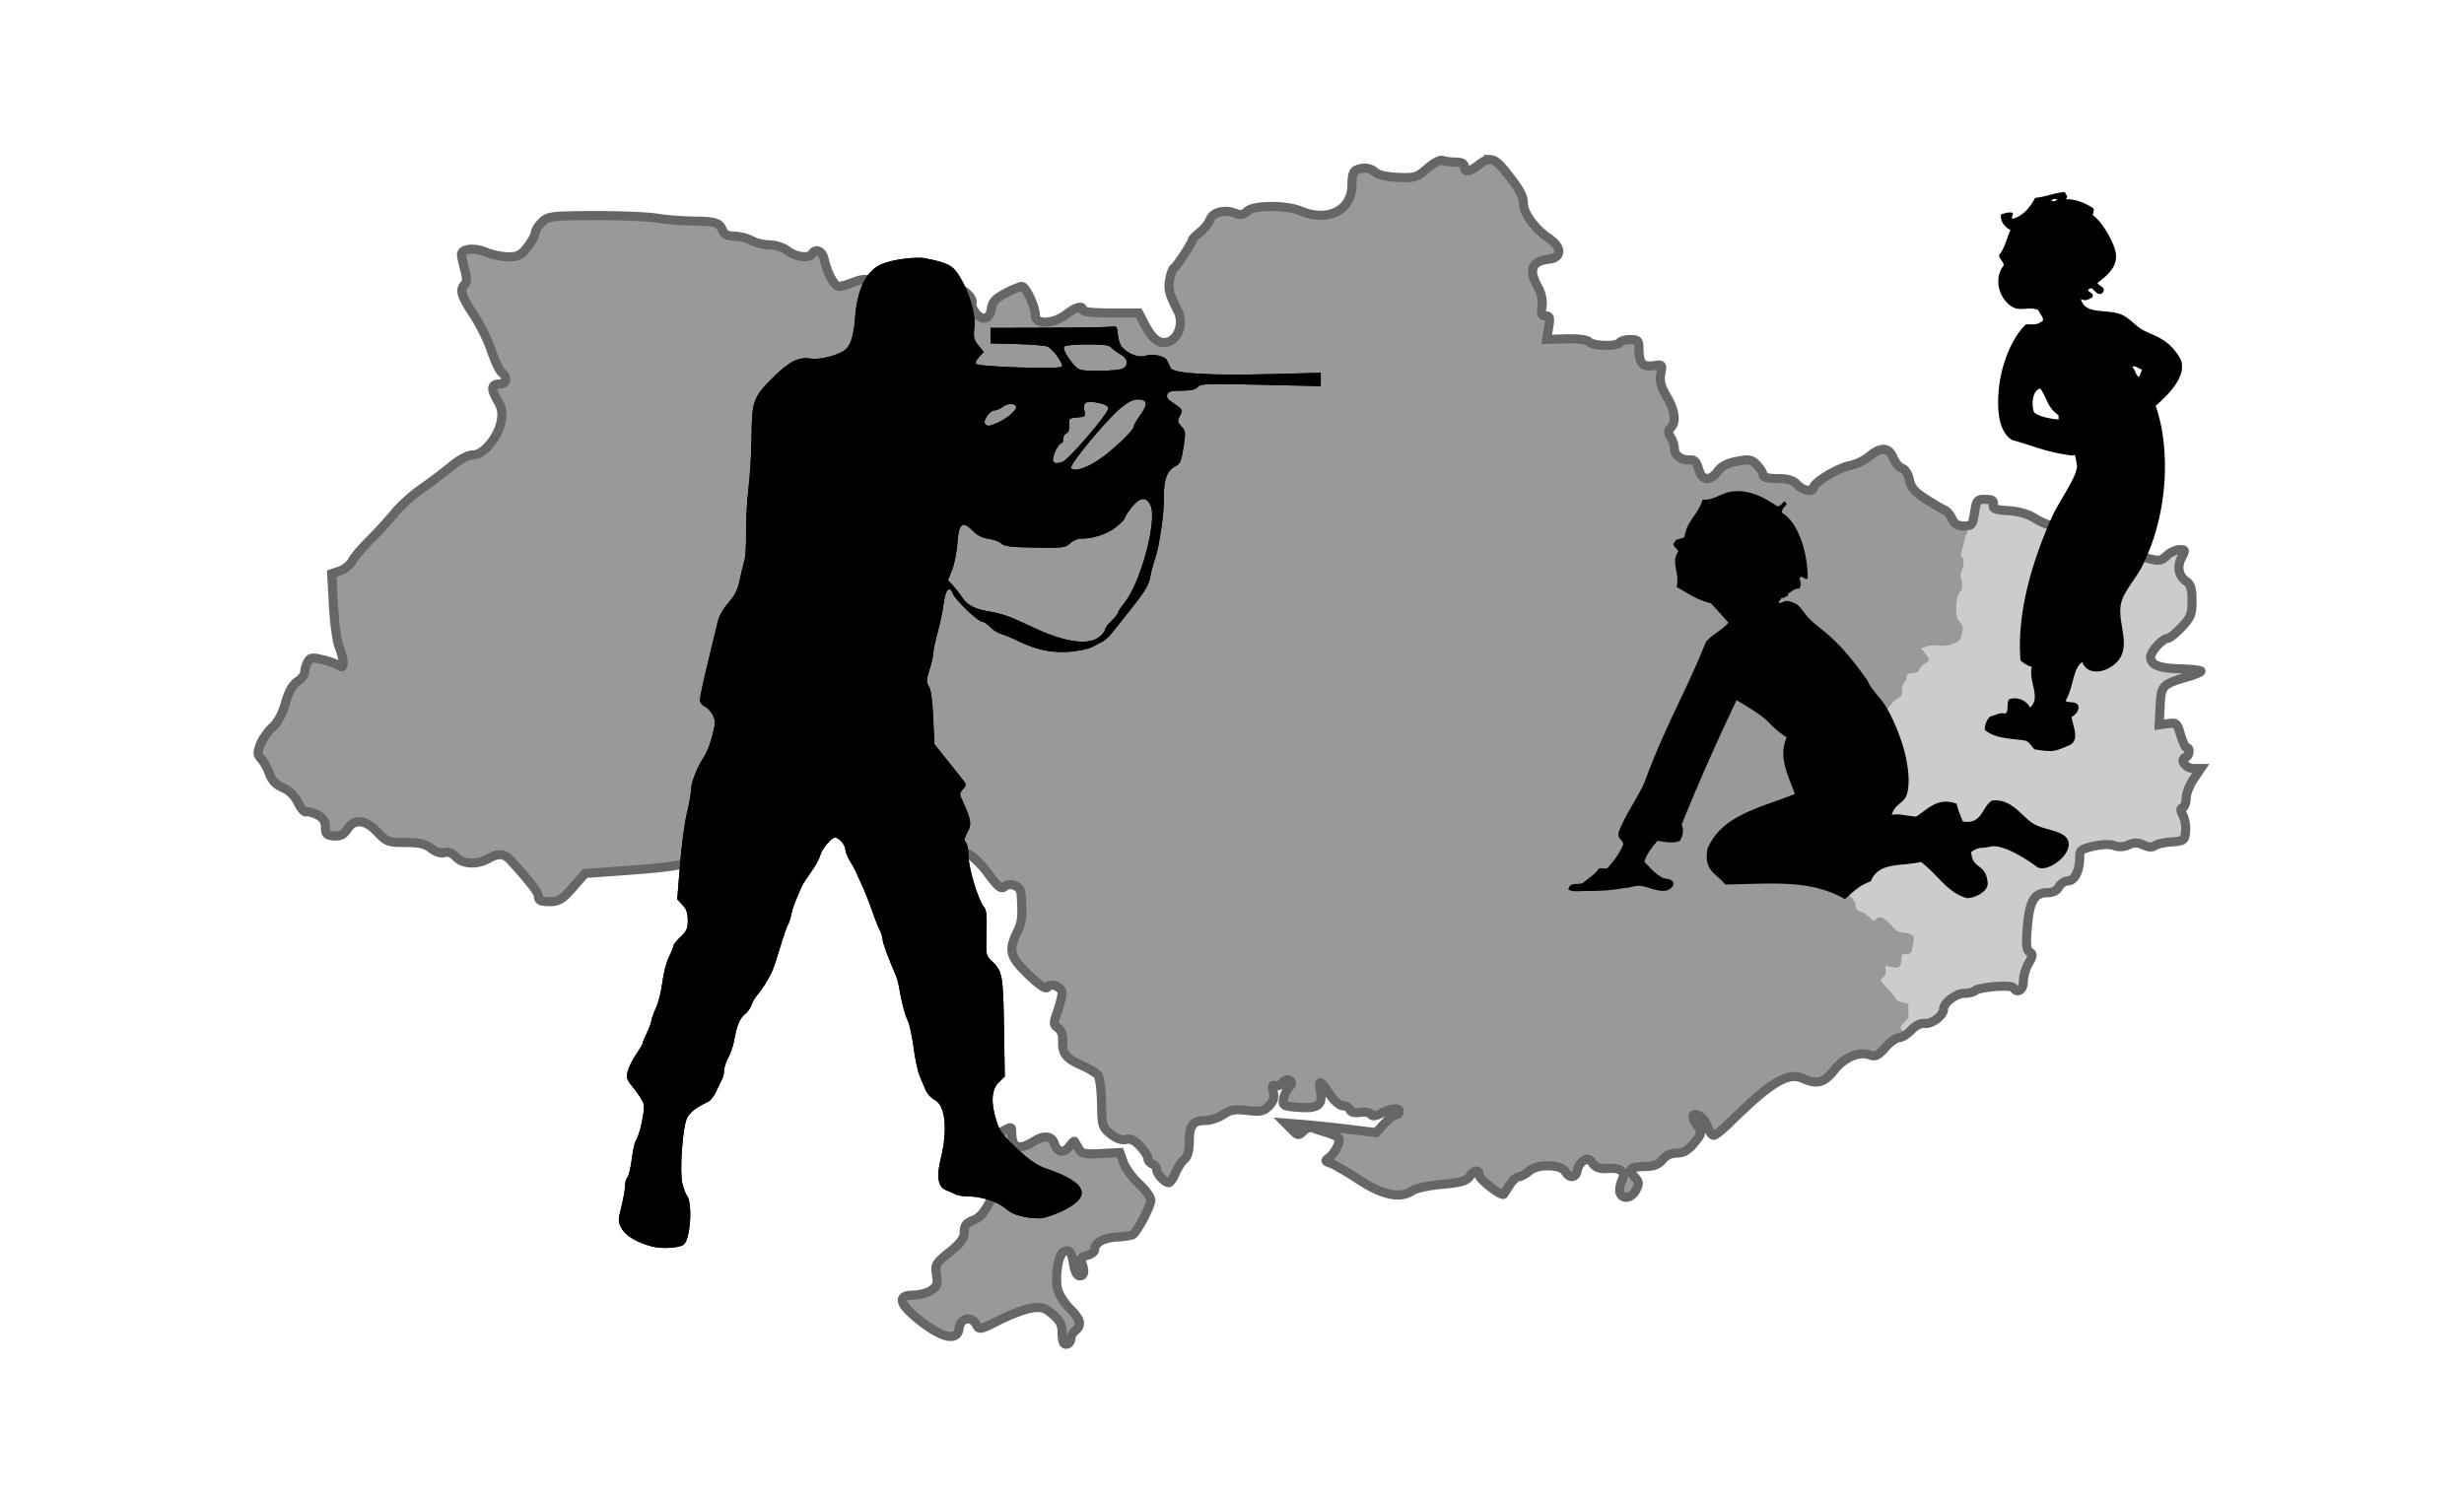 <svg xmlns="http://www.w3.org/2000/svg" viewBox="0 0 812.69 496.06"><path d="M491.47 52.64c-1.134-.03-2.332.598-3.875 1.813-2.951 2.321-4.625 2.478-4.625.468 0-.966-.963-1.468-2.844-1.468-1.566 0-3.49-.228-4.281-.532-.822-.315-2.983.8-5.063 2.625-3.351 2.943-4.112 3.186-9.593 2.969-3.555-.14-6.587-.801-7.532-1.656-1.684-1.524-3.714-1.805-6.218-.844-1.09.419-1.532 1.873-1.532 4.969 0 8.374-7.882 12.377-16.937 8.594-4.852-2.028-15.61-1.953-17.688.125-1.168 1.168-2.183 1.336-3.75.687-3.484-1.444-7.482-.48-8.437 2.031-.469 1.233-1.994 3.132-3.375 4.219-1.382 1.087-2.5 2.257-2.5 2.594 0 .884-5.23 8.814-6.063 9.187-.385.174-.99 1.868-1.343 3.75-.592 3.157-.198 4.765 2.625 10.312 2.317 4.555-.23 10.5-4.5 10.5-2.405 0-4.36-1.936-6.719-6.593l-1.625-3.157h-9.25c-5.512 0-9.219-.387-9.219-.968 0-1.654-2.123-1.115-5.469 1.437-4.254 3.245-10.156 3.455-10.156.344 0-2.83-3.128-9.53-4.468-9.563-.587-.014-3.01.972-5.375 2.22-3.252 1.714-4.388 2.918-4.625 4.937-.423 3.59-2.949 4.413-5.157 1.687-.962-1.189-1.541-2.696-1.28-3.375.26-.678-.409-2.043-1.5-3.031-1.852-1.676-2.118-1.693-3.782-.188-2.421 2.191-3.14 2.059-5.656-1.062-1.897-2.352-2.43-2.538-4.188-1.469-2.416 1.469-7.522 1.599-8.375.219-.901-1.46-2.437-.16-2.437 2.062 0 2.01-3.438 3.915-5.594 3.094-.67-.255-1.219-1.906-1.219-3.687 0-3.838-1.862-4.62-6.562-2.72-1.727.7-3.797 1.282-4.594 1.282-1.496 0-3.827-4.328-4.875-9.031-.59-2.65-2.798-3.613-3.969-1.719-1.006 1.628-5.4 1.102-8.031-.969-1.41-1.109-3.995-1.948-6-1.968-1.94-.02-4.627-.671-5.969-1.438-1.341-.767-3.895-1.418-5.656-1.437-2.137-.023-3.392-.61-3.813-1.75-.996-2.702-2.29-3.127-9.562-3.22-3.757-.046-9.236-.474-12.188-.968s-12.182-.873-20.5-.844c-14.013.05-15.278.183-17.312 2.094-1.208 1.135-2.219 2.69-2.219 3.438 0 .747-1.126 2.845-2.531 4.687-2.143 2.81-3.172 3.375-6.375 3.375-2.1 0-5.449-.7-7.438-1.531-3.848-1.608-8.04-1.177-8.03.812 0 .66.485 2.892 1.062 4.97.754 2.698.753 4.09 0 4.843-1.765 1.764-1.19 3.804 2.843 9.875 2.126 3.199 4.797 8.54 5.907 11.875s2.631 6.607 3.406 7.25c2.014 1.671 1.755 3.844-.469 3.844-2.915 0-3.208 1.476-1 5.218 1.57 2.661 1.855 4.26 1.313 7.157-.983 5.25-5.834 11.03-9.25 11.03-1.683 0-4.411 1.467-7.375 3.907-2.596 2.136-7.04 5.484-9.875 7.437-2.836 1.954-6.788 5.55-8.782 8-1.993 2.45-5.677 6.457-8.156 8.907-2.479 2.449-5.04 5.468-5.687 6.718-.649 1.25-2.433 2.715-3.97 3.25l-2.78.969.562 10.406c.306 5.728 1.14 11.909 1.875 13.719 1.732 4.266 1.802 7.56.125 6.25-.67-.524-3.084-1.408-5.375-1.969-3.659-.895-4.284-.82-5.125.75-.526.984-.969 2.485-.969 3.313 0 .828-1.058 2.2-2.375 3.062-1.6 1.048-2.931 3.4-3.968 7.094-.966 3.439-2.566 6.451-4.25 7.969-1.49 1.341-3.296 3.867-4 5.625-1.108 2.765-1.055 3.427.312 4.937.87.96 2.086 3.18 2.688 4.907.742 2.128 2.138 3.565 4.375 4.5 2.109.88 3.905 2.645 4.968 4.875.915 1.917 2.121 3.33 2.688 3.125.566-.205 2.243.223 3.719.968 1.952.986 2.687 2.102 2.687 4.063 0 2.269.446 2.726 2.813 2.906 2.064.157 3.229-.454 4.406-2.25 2.334-3.562 5.969-3.206 9.906.969 3.004 3.184 3.646 3.437 9.25 3.437 4.55 0 6.605.479 8.5 1.969 1.536 1.208 3.22 1.71 4.375 1.344 1.225-.39 2.573.138 3.813 1.469 2.23 2.393 6.967 2.635 10.594.562 3.45-1.973 5.361-1.771 7.625.75 6.87 7.656 8.968 10.406 8.968 11.812 0 1.182.912 1.594 3.594 1.594 3.08 0 4.206-.668 7.688-4.625l4.093-4.656 9.625-.688c23.973-1.71 26.457-2.325 26.906-6.937.374-3.843 4.022-5.81 11.22-6.032 5.932-.183 8.093-1.628 8.093-5.375 0-3.29 1.993-4.234 4.781-2.281 1.842 1.29 2.239 1.262 3.594-.094 1.903-1.903 2.774-1.886 4.313-.031 1.922 2.316 4.764 1.774 5.468-1.031.382-1.521 1.243-2.399 2.22-2.281.874.105 2.348-.157 3.28-.563.933-.406 3.085-.248 4.782.344 1.696.591 4.312 1.062 5.812 1.062 1.757 0 4.045 1.24 6.438 3.438 2.042 1.875 3.944 3.406 4.25 3.406s2.049 1.304 3.843 2.906c2.407 2.15 3.585 2.666 4.5 1.907 1.741-1.445 5.58.71 5.063 2.843-.217.893.404 2.374 1.375 3.313.97.939 1.75 1.268 1.75.719s1.133-1.418 2.5-1.938c3.945-1.5 8.447.992 13.094 7.281 3.254 4.4 4.333 5.297 5.406 4.407 1.949-1.618 5.327-.22 5.5 2.28.515 7.453.326 9.349-1.281 12.657-2.964 6.102-2.426 8.159 3.719 14.062 3.636 3.494 5.754 4.907 6.218 4.156 1.034-1.672 4.844-.148 4.844 1.938 0 .97-.674 3.69-1.5 6.03-1.39 3.941-1.356 4.35.219 5.5 1.095.801 1.613 2.37 1.5 4.407-.221 3.962 1.126 5.612 6.375 7.938 2.284 1.011 4.655 2.44 5.25 3.156.594.716 1.114 4.869 1.187 9.219.127 7.531.271 8.018 3.032 10.219 1.869 1.49 3.669 2.123 5.03 1.78 1.497-.375 2.85.271 4.657 2.22 1.403 1.513 2.563 3.306 2.563 4 0 .693.632 1.534 1.437 1.843.805.31 1.469 1.135 1.469 1.844 0 1.472 2.63 4.344 3.969 4.344.49 0 1.49-1.412 2.218-3.156.73-1.745 2.05-3.795 2.938-4.532 1.081-.897 1.625-2.85 1.625-5.906 0-5.325 1.209-6.896 5.312-6.906 1.637 0 4.297-.89 5.907-1.969 2.378-1.594 3.856-1.835 7.937-1.344 4.294.517 5.327.298 7.094-1.468 1.524-1.524 1.91-2.744 1.437-4.625-.484-1.93-.308-2.44.719-2.094.747.251 1.817-.2 2.406-1 .603-.818 1.614-1.131 2.282-.719.907.561.848 1.112-.25 2.344-.79.886-1.598 2.63-1.782 3.875-.311 2.107.053 2.314 5.25 2.687 6.284.451 7.835-.83 6.907-5.687-.696-3.638-.041-3.376 3 1.219 1.49 2.252 3.348 3.906 4.406 3.906 1.008 0 2.067.593 2.344 1.312.32.834 1.554 1.147 3.406.875 1.596-.234 3.2.07 3.562.657.46.744 1.497.613 3.469-.407 3.253-1.682 5.875-1.881 5.875-.468 0 .536-.504.968-1.094.968-.59 0-2.321 1.34-3.843 2.969l-2.75 2.969-9.094-1.125c-4.999-.61-11.718-1.306-14.938-1.563l-5.875-.468 2.125 2.156c1.999 2.044 2.214 2.098 3.781.531.976-.976 2.322-1.413 3.25-1.031.87.357 2.994 1.064 4.719 1.562 1.724.499 3.406 1.307 3.718 1.813.696 1.125-1.253 4.974-3.28 6.469-1.286.947-1.21 1.177.593 1.75 1.147.364 5.401 2.844 9.469 5.5 7.927 5.174 13.568 6.29 17.625 3.5 1.058-.728 5.422-1.654 9.687-2.032 6.069-.537 8.025-1.08 9.063-2.562 1.575-2.25 3.187-2.466 3.187-.438 0 1.342 7.477 7.117 8.094 6.25.151-.212 1.046-1.587 1.969-3.062.923-1.476 2.258-2.688 2.968-2.688.711 0 2.268-.864 3.47-1.906 2.775-2.407 10.538-2.248 11.937.25 1.287 2.299 3.535 2.057 3.907-.437.17-1.153 1.075-2.577 2-3.157 1.323-.83 1.992-.662 3.093.844.99 1.354 2.348 1.86 4.657 1.688 4.765-.356 6.362.966 4.937 4.093-.626 1.374-.874 3.158-.562 3.969.873 2.278 3.773 1.763 5.218-.937 1.135-2.12 1.085-2.69-.468-4.407-2.264-2.5-1.464-3.299 3.5-3.375 2.89-.044 4.455-.65 5.75-2.25 1.128-1.394 2.86-2.187 4.718-2.187 2.072 0 3.65-.876 5.438-3 2.971-3.532 3.002-3.691.969-6.594-.86-1.227-1.3-2.481-1-2.781 1.162-1.162 3.678.79 4.656 3.594.563 1.617 1.517 2.937 2.094 2.937s2.812-1.785 5-3.937c13.954-13.73 19.509-17.07 24.53-14.781 4.465 2.034 6.888 1.4 10.126-2.688 3.407-4.302 8.282-6.42 11.78-5.125 1.895.7 2.776.274 5.157-2.437 1.572-1.791 3.607-3.25 4.531-3.25.924 0 2.718-1.104 4-2.47 1.409-1.499 3.18-2.387 4.469-2.218 2.318.304 6.219-2.635 6.219-4.687 0-2.101 4.116-5.25 6.843-5.25 1.402 0 2.96-.376 3.47-.844 1.34-1.232 12.025-2.101 12.686-1.031 1.307 2.114 3.344.81 3.344-2.125 0-1.662.785-4.325 1.719-5.907 1.426-2.414 1.487-3.012.343-3.718-1.07-.662-1.253-2.451-.75-8.407.72-8.503 2.302-11.156 6.625-11.156 1.743 0 3.118-.697 3.782-1.937.574-1.074 1.932-1.969 3-1.969 2.157 0 3.843-3.364 3.843-7.687 0-2.416.47-2.814 4.563-3.75 2.78-.637 5.47-.71 6.844-.188 1.433.545 3.143.454 4.687-.25 1.837-.836 3.047-.813 4.969.063 1.65.752 2.956.826 3.687.219.622-.516 3.096-1.08 5.5-1.25 4.13-.294 4.402-.485 4.688-3.438.166-1.719-.23-4.106-.875-5.312-.87-1.627-.89-2.287-.063-2.563.614-.204 1.125-1.603 1.125-3.093s1.08-4.297 2.406-6.25l2.406-3.563h-2.437c-2.54 0-4.625-3-2.563-3.687 1.27-.424 1.593-3.157.375-3.157-.419 0-1.315-1.87-2-4.187-1.157-3.922-1.437-4.18-4.156-3.781l-2.937.406.312-6.188c.325-6.842.688-7.204 9.313-9.718 2.28-.665 4.156-1.465 4.156-1.782 0-.316-3.14-.676-6.938-.781-6.979-.193-9.656-1.29-9.656-3.937 0-1.754 3.946-6.07 5.563-6.094.637-.01 2.717-1.675 4.625-3.688 3.054-3.223 3.458-4.255 3.468-8.718.01-3.835-.441-5.38-1.812-6.344-2.626-1.848-3.25-4.805-1.656-7.875 1.31-2.523 1.294-2.656-.657-2.656-1.14 0-3.055.876-4.218 1.968-1.954 1.835-2.46 1.91-6.813.75-3.675-.979-4.927-1.843-5.719-3.937-1.047-2.77-1.844-3.038-8.687-2.719-3.318.155-3.83-.127-4.844-2.812-1.234-3.27-3.075-3.93-4.031-1.438-.838 2.183-8.435.986-13.312-2.094-2.376-1.5-5.469-2.399-8.875-2.593-4.35-.249-5.176-.611-4.938-2.032.22-1.308-.394-1.687-2.625-1.687-2.7 0-2.95.3-3.562 4.375-.607 4.046-.885 4.406-3.5 4.406-2.063 0-3.147-.672-3.938-2.406-.597-1.312-1.748-2.625-2.562-2.938-.814-.312-3.594-1.944-6.188-3.625-3.624-2.348-4.847-3.8-5.312-6.281-.351-1.872-1.363-3.46-2.375-3.781-.96-.305-2.278-1.846-2.938-3.438-1.486-3.587-4.039-3.753-7.906-.5-1.569 1.32-4.503 2.696-6.5 3.063-3.787.696-11.906 5.64-11.906 7.25 0 1.658-3.561 1.004-5.375-1-1.303-1.44-3.012-1.969-6.5-1.969-2.994 0-4.719-.423-4.719-1.156 0-.636-.902-2.113-2-3.281-1.769-1.883-2.524-2.034-6.593-1.282-3.13.58-5.156 1.624-6.375 3.282-2.558 3.477-5.274 3.18-6.313-.72-.6-2.255-1.389-3.12-2.687-3-2.78.259-5.313-1.47-5.313-3.624 0-1.062-.53-2.791-1.187-3.844-.943-1.51-.943-2.182 0-3.125 1.89-1.89 1.397-5.635-1.344-10.312-1.907-3.254-2.384-5.12-1.938-7.5.578-3.08.533-3.123-2.437-2.687-3.567.523-4.76-.839-4.781-5.438-.014-2.855-.291-3.156-2.875-3.156-1.579 0-3.137.432-3.469.969-.852 1.379-8.667 1.208-10.094-.22-.736-.735-3.622-1.117-7.594-1l-6.406.188.656-3.875c.551-3.26.395-3.875-1-3.875-1.314 0-1.553-.667-1.187-3.156.292-1.993-.193-4.295-1.344-6.344-3.187-5.674-2.097-8.552 3.531-9.187 4.47-.505 4.473-3.93 0-6.969-4.567-3.103-8.302-8.221-8.312-11.375-.01-2.589-1.346-4.948-6.313-11.062-1.872-2.305-3.23-3.43-4.687-3.469zM333.16 371.98c-.505.035-1.46.58-3.375 1.656-3.887 2.185-3.944 2.24-3.344 6.625.334 2.441 1.1 5.873 1.688 7.594.924 2.71.716 3.809-1.563 8.312-1.854 3.666-3.505 5.536-5.562 6.313-2.273.858-2.93 1.687-2.969 3.844-.037 2.116-1.17 3.703-4.875 6.687-4.563 3.674-4.821 4.122-4.281 7.469.478 2.968.21 3.786-1.656 5.094-1.23.861-3.91 1.593-5.938 1.593-5.207 0-4.884 2.617.938 7.438 8.134 6.736 13.569 8.09 14.094 3.531.39-3.4 4.052-4.28 5.625-1.344 1.028 1.922 1.198 1.91 7.625-1.343 3.616-1.831 8.353-3.626 10.53-3.969 3.383-.533 4.433-.24 7.094 2 2.324 1.955 3.094 3.42 3.094 5.781 0 1.741.282 3.47.625 3.813.881.88 2.313-.188 2.313-1.719 0-.708.663-1.832 1.468-2.5 2.237-1.856 1.764-3.643-1.875-7.281-1.828-1.829-3.628-4.715-4-6.407-.93-4.237.309-11.67 2.063-12.344 1.955-.75 2.552.018 3.25 4.313.378 2.324 1.114 3.687 2.031 3.687 1.484 0 1.69-1.72.531-4.53-.477-1.16.021-1.762 1.844-2.22 1.374-.344 2.5-1.208 2.5-1.937 0-2.256 2.858-3.859 7.375-4.125 2.379-.14 4.73-.51 5.219-.813 1.476-.912 5.937-9.427 5.937-11.344 0-.984-1.765-3.425-3.906-5.406-2.141-1.98-4.427-5.093-5.094-6.937l-1.218-3.375-6.25.343c-5.429.287-6.367.071-7.313-1.625a82.089 82.089 0 00-1.375-2.375c-.146-.235-.911.504-1.719 1.657-1.636 2.336-3.979 1.974-4.843-.75-.88-2.77-3.35-3.109-6.813-.969-5.136 3.175-7.344 2.253-7.344-3.063 0-.94-.026-1.41-.531-1.375z" fill="#999"/><path d="M655.07 164.03c-1.264.038-2.759.335-3.313.781-.285.23-.63 1.755-.78 3.375-.41 4.394-.546 4.792-1.75 5.094-.99.248-1.051.373-.594 1.375.381.838.36 1.234-.031 1.625-.285.284-.5.851-.5 1.25s-.362 1.85-.813 3.219c-.688 2.085-.722 2.55-.219 2.968.787.654.756 2.7-.063 4.657-.46 1.103-.524 1.803-.218 2.375.568 1.061.54 3.802-.031 4.156-.973.601-1.654 3.32-1.563 6.125.079 2.428.272 3.107 1.219 4.125.916.985 1.078 1.533.906 2.875-.116.91-.378 1.773-.594 1.906.172 2.297-4.83 3.266-7.312 3.031-1.18-.21-2.629-.13-3.875.22l-1.969.562 1.313 1.656c.723.913 1.312 1.885 1.312 2.156 0 .272-.65.897-1.437 1.375-.788.478-1.526 1.296-1.657 1.844-.191.804-.603 1.041-2.187 1.219-1.797.201-1.99.353-2.125 1.562-.082.727-.439 1.463-.781 1.656-.388.22-.625 1.083-.625 2.282 0 1.722-.16 2.027-1.532 2.875-.843.52-2.079 1.755-2.75 2.75-.846 1.254-1.746 1.998-2.968 2.406-1.135.378-2.048 1.057-2.532 1.906-.785 1.38-1.923 1.626-4.312.906-.773-.232-1.538-.079-2.563.532-1.043.626-1.885.806-3 .625-1.452-.236-1.539-.217-1.25.687.171.534.714 2.784 1.219 4.969l.906 3.969 2.438-.031c2.255-.01 2.48.11 2.875 1.219.333.934.266 1.36-.313 2-.601.664-.75 1.766-.75 5.78v4.938l1.219.407c1.543.537 2.54 3.453 2.125 6.25-.385 2.597-.4 3.368-.031 5.53.583 3.412-1.656 4.523-5.562 2.75-2.18-.988-4.376-1.155-5.157-.374-.29.29-.531 1.505-.531 2.687 0 1.813.228 2.353 1.375 3.5 1.15 1.15 1.288 1.506.906 2.344-.248.545-.889 1.148-1.406 1.312-.837.266-.855.38-.281 1.032.354.402.77 1.368.937 2.156.213 1.002.618 1.505 1.344 1.687.637.16 1.214.773 1.5 1.594.257.736.986 1.812 1.594 2.375.65.604 1.094 1.49 1.094 2.188 0 1.214 1.045 2.35 2.187 2.375.353.01 1.37.734 2.25 1.593 1.408 1.375 1.659 1.475 2.156.875 1.163-1.4 2.858-.82 5 1.688 1.837 2.15 2.213 2.38 4.282 2.625 2.893.343 3.652.94 3.343 2.687-.794 4.5-.665 4.276-2.937 4.375-.96.042-1.085.258-1.125 1.688-.082 2.883-.917 3.294-4.469 2.281-.892-.254-.94-.144-.719 1.219.186 1.144.024 1.669-.687 2.312-.507.46-.906 1.024-.906 1.25s1.014 1.438 2.25 2.688c1.235 1.25 2.378 2.677 2.562 3.156.214.558 1.043 1.043 2.281 1.344l1.938.469.063 2.343c.074 2.174-.017 2.506-1.375 3.75-1.573 1.44-1.564 1.955.156 3.938.68.783.8.72 2.563-1.281 1.83-2.08 1.849-2.098 4-1.813 2.135.284 2.187.28 4.468-1.906 1.64-1.571 2.272-2.518 2.188-3.219-.136-1.133.787-3.105 1.312-2.781.194.12.793-.246 1.313-.844.757-.871 1.344-1.093 3.031-1.093 1.518 0 2.55-.3 3.719-1.094 1.35-.917 2.168-1.125 4.75-1.125 1.705 0 3.975-.24 5.062-.532 1.822-.487 2.05-.455 3 .438 1.13 1.06 2.92 1.3 3.75.469.31-.31.532-1.807.532-3.594 0-2.87.113-3.146 1.562-4.75 1.996-2.21 2.128-4.229.313-4.438l-1.22-.125.157-4.875c.16-5.404.726-9.775 1.469-11.406.606-1.33 3.26-2.468 5.812-2.468 1.712 0 2.008-.136 2.969-1.625.951-1.474 1.282-1.694 3.125-1.813l2.063-.125.75-2.5c.414-1.38.856-3.702.968-5.156s.413-2.885.657-3.188c.243-.302 1.385-.562 2.53-.562s2.707-.224 3.5-.5c.7-.244 2.303-.048 3.72-.063.042.021.079.042.125.063 1.475.672 3.28.628 5.156-.156 2.158-.902 4.632-.829 6.219.187 1.678 1.075 1.514 1.069 2.718-.062.85-.798 1.744-.992 5.188-1.219 5.285-.348 5.988-.857 5.969-4.375-.01-1.832-.319-2.909-1.125-4.218-1.318-2.14-1.335-2.7-.188-3 .732-.192.875-.588.875-2.407 0-2.58 1.558-6.426 3.25-8 1.912-1.777 1.545-2.472-1.594-2.937-3.217-.477-3.655-1.209-1.937-3.25 1.13-1.343 1.133-2.952.03-3.375-.305-.118-.678-.933-.843-1.813-.165-.88-.594-2.01-.937-2.5-.344-.49-.625-1.628-.625-2.53v-1.657l-3.188.094-3.187.094.094-4.969c.055-2.73.318-5.357.562-5.812.613-1.146 3.936-2.657 5.813-2.657.981 0 1.822-.333 2.312-.875.475-.525 1.509-.886 2.625-.968 1.584-.116 1.824-.28 1.938-1.25l.125-1.125-4.094-.031c-2.253-.01-5.565-.204-7.375-.469-2.786-.409-3.465-.69-4.313-1.75-.55-.689-.999-1.48-1-1.75 0-.747 1.688-2.723 2.563-3 .426-.135 1.114-.825 1.531-1.531.564-.955 1.215-1.34 2.531-1.563 1.528-.258 2.003-.663 3.47-2.812.934-1.371 2.34-2.957 3.124-3.532l1.438-1.03-.188-4.688c-.22-5.252-.615-6.306-2.594-7.125-2.367-.98-3.028-5.055-1.187-7.344 2.558-3.18 2.64-2.9-.688-2.688-2.583.165-3.132.328-3.968 1.344-.533.647-1.53 1.48-2.25 1.844-1.098.554-1.47.583-2.22.094-.491-.32-2.174-.821-3.75-1.094-3.49-.604-4.843-1.85-4.843-4.469v-1.718l-2.469-.283c-1.54-.193-2.85-.123-3.53.187-1.522.693-3.945.601-5.47-.187-.992-.514-1.458-1.233-2-3.094-.56-1.93-.932-2.467-1.812-2.687-1.22-.307-1.734.073-1.969 1.375-.086.476-.677 1.143-1.312 1.5-.988.554-1.54.584-3.75.094-3.947-.877-5.438-1.392-5.438-1.844 0-.227-1.04-.874-2.312-1.438-1.272-.563-2.605-1.347-2.938-1.75-.501-.607-1.492-.75-5.812-.75-4.443 0-5.268-.112-5.625-.75-.247-.44-.257-1.156-.031-1.75.303-.798.182-1.086-.532-1.468-.362-.194-1.022-.273-1.78-.25z" fill="#ccc"/><path d="M491.47 52.64c-1.134-.03-2.332.598-3.875 1.813-2.951 2.321-4.625 2.478-4.625.468 0-.966-.963-1.468-2.844-1.468-1.566 0-3.49-.228-4.281-.532-.822-.315-2.983.8-5.063 2.625-3.351 2.943-4.112 3.186-9.593 2.969-3.555-.14-6.587-.801-7.532-1.656-1.684-1.524-3.714-1.805-6.218-.844-1.09.419-1.532 1.873-1.532 4.969 0 8.374-7.882 12.377-16.937 8.594-4.852-2.028-15.61-1.953-17.688.125-1.168 1.168-2.183 1.336-3.75.687-3.484-1.444-7.482-.48-8.437 2.031-.469 1.233-1.994 3.132-3.375 4.219-1.382 1.087-2.5 2.257-2.5 2.594 0 .884-5.23 8.814-6.063 9.187-.385.174-.99 1.868-1.343 3.75-.592 3.157-.198 4.765 2.625 10.312 2.317 4.555-.23 10.5-4.5 10.5-2.405 0-4.36-1.936-6.719-6.593l-1.625-3.157h-9.25c-5.512 0-9.219-.387-9.219-.968 0-1.654-2.123-1.115-5.469 1.437-4.254 3.245-10.156 3.455-10.156.344 0-2.83-3.128-9.53-4.468-9.563-.587-.014-3.01.972-5.375 2.22-3.252 1.714-4.388 2.918-4.625 4.937-.423 3.59-2.949 4.413-5.157 1.687-.962-1.189-1.541-2.696-1.28-3.375.26-.678-.409-2.043-1.5-3.031-1.852-1.676-2.118-1.693-3.782-.188-2.421 2.191-3.14 2.059-5.656-1.062-1.897-2.352-2.43-2.538-4.188-1.469-2.416 1.469-7.522 1.599-8.375.219-.901-1.46-2.437-.16-2.437 2.062 0 2.01-3.438 3.915-5.594 3.094-.67-.255-1.219-1.906-1.219-3.687 0-3.838-1.862-4.62-6.562-2.72-1.727.7-3.797 1.282-4.594 1.282-1.496 0-3.827-4.328-4.875-9.031-.59-2.65-2.798-3.613-3.969-1.719-1.006 1.628-5.4 1.102-8.031-.969-1.41-1.109-3.995-1.948-6-1.968-1.94-.02-4.627-.671-5.969-1.438-1.341-.767-3.895-1.418-5.656-1.437-2.137-.023-3.392-.61-3.813-1.75-.996-2.702-2.29-3.127-9.562-3.22-3.757-.046-9.236-.474-12.188-.968s-12.182-.873-20.5-.844c-14.013.05-15.278.183-17.312 2.094-1.208 1.135-2.219 2.69-2.219 3.438 0 .747-1.126 2.845-2.531 4.687-2.143 2.81-3.172 3.375-6.375 3.375-2.1 0-5.449-.7-7.438-1.531-3.848-1.608-8.04-1.177-8.03.812 0 .66.485 2.892 1.062 4.97.754 2.698.753 4.09 0 4.843-1.765 1.764-1.19 3.804 2.843 9.875 2.126 3.199 4.797 8.54 5.907 11.875s2.631 6.607 3.406 7.25c2.014 1.671 1.755 3.844-.469 3.844-2.915 0-3.208 1.476-1 5.218 1.57 2.661 1.855 4.26 1.313 7.157-.983 5.25-5.834 11.03-9.25 11.03-1.683 0-4.411 1.467-7.375 3.907-2.596 2.136-7.04 5.484-9.875 7.437-2.836 1.954-6.788 5.55-8.782 8-1.993 2.45-5.677 6.457-8.156 8.907-2.479 2.449-5.04 5.468-5.687 6.718-.649 1.25-2.433 2.715-3.97 3.25l-2.78.969.562 10.406c.306 5.728 1.14 11.909 1.875 13.719 1.732 4.266 1.802 7.56.125 6.25-.67-.524-3.084-1.408-5.375-1.969-3.659-.895-4.284-.82-5.125.75-.526.984-.969 2.485-.969 3.313 0 .828-1.058 2.2-2.375 3.062-1.6 1.048-2.931 3.4-3.968 7.094-.966 3.439-2.566 6.451-4.25 7.969-1.49 1.341-3.296 3.867-4 5.625-1.108 2.765-1.055 3.427.312 4.937.87.96 2.086 3.18 2.688 4.907.742 2.128 2.138 3.565 4.375 4.5 2.109.88 3.905 2.645 4.968 4.875.915 1.917 2.121 3.33 2.688 3.125.566-.205 2.243.223 3.719.968 1.952.986 2.687 2.102 2.687 4.063 0 2.269.446 2.726 2.813 2.906 2.064.157 3.229-.454 4.406-2.25 2.334-3.562 5.969-3.206 9.906.969 3.004 3.184 3.646 3.437 9.25 3.437 4.55 0 6.605.479 8.5 1.969 1.536 1.208 3.22 1.71 4.375 1.344 1.225-.39 2.573.138 3.813 1.469 2.23 2.393 6.967 2.635 10.594.562 3.45-1.973 5.361-1.771 7.625.75 6.87 7.656 8.968 10.406 8.968 11.812 0 1.182.912 1.594 3.594 1.594 3.08 0 4.206-.668 7.688-4.625l4.093-4.656 9.625-.688c23.973-1.71 26.457-2.325 26.906-6.937.374-3.843 4.022-5.81 11.22-6.032 5.932-.183 8.093-1.628 8.093-5.375 0-3.29 1.993-4.234 4.781-2.281 1.842 1.29 2.239 1.262 3.594-.094 1.903-1.903 2.774-1.886 4.313-.031 1.922 2.316 4.764 1.774 5.468-1.031.382-1.521 1.243-2.399 2.22-2.281.874.105 2.348-.157 3.28-.563.933-.406 3.085-.248 4.782.344 1.696.591 4.312 1.062 5.812 1.062 1.757 0 4.045 1.24 6.438 3.438 2.042 1.875 3.944 3.406 4.25 3.406s2.049 1.304 3.843 2.906c2.407 2.15 3.585 2.666 4.5 1.907 1.741-1.445 5.58.71 5.063 2.843-.217.893.404 2.374 1.375 3.313.97.939 1.75 1.268 1.75.719s1.133-1.418 2.5-1.938c3.945-1.5 8.447.992 13.094 7.281 3.254 4.4 4.333 5.297 5.406 4.407 1.949-1.618 5.327-.22 5.5 2.28.515 7.453.326 9.349-1.281 12.657-2.964 6.102-2.426 8.159 3.719 14.062 3.636 3.494 5.754 4.907 6.218 4.156 1.034-1.672 4.844-.148 4.844 1.938 0 .97-.674 3.69-1.5 6.03-1.39 3.941-1.356 4.35.219 5.5 1.095.801 1.613 2.37 1.5 4.407-.221 3.962 1.126 5.612 6.375 7.938 2.284 1.011 4.655 2.44 5.25 3.156.594.716 1.114 4.869 1.187 9.219.127 7.531.271 8.018 3.032 10.219 1.869 1.49 3.669 2.123 5.03 1.78 1.497-.375 2.85.271 4.657 2.22 1.403 1.513 2.563 3.306 2.563 4 0 .693.632 1.534 1.437 1.843.805.31 1.469 1.135 1.469 1.844 0 1.472 2.63 4.344 3.969 4.344.49 0 1.49-1.412 2.218-3.156.73-1.745 2.05-3.795 2.938-4.532 1.081-.897 1.625-2.85 1.625-5.906 0-5.325 1.209-6.896 5.312-6.906 1.637 0 4.297-.89 5.907-1.969 2.378-1.594 3.856-1.835 7.937-1.344 4.294.517 5.327.298 7.094-1.468 1.524-1.524 1.91-2.744 1.437-4.625-.484-1.93-.308-2.44.719-2.094.747.251 1.817-.2 2.406-1 .603-.818 1.614-1.131 2.282-.719.907.561.848 1.112-.25 2.344-.79.886-1.598 2.63-1.782 3.875-.311 2.107.053 2.314 5.25 2.687 6.284.451 7.835-.83 6.907-5.687-.696-3.638-.041-3.376 3 1.219 1.49 2.252 3.348 3.906 4.406 3.906 1.008 0 2.067.593 2.344 1.312.32.834 1.554 1.147 3.406.875 1.596-.234 3.2.07 3.562.657.46.744 1.497.613 3.469-.407 3.253-1.682 5.875-1.881 5.875-.468 0 .536-.504.968-1.094.968-.59 0-2.321 1.34-3.843 2.969l-2.75 2.969-9.094-1.125c-4.999-.61-11.718-1.306-14.938-1.563l-5.875-.468 2.125 2.156c1.999 2.044 2.214 2.098 3.781.531.976-.976 2.322-1.413 3.25-1.031.87.357 2.994 1.064 4.719 1.562 1.724.499 3.406 1.307 3.718 1.813.696 1.125-1.253 4.974-3.28 6.469-1.286.947-1.21 1.177.593 1.75 1.147.364 5.401 2.844 9.469 5.5 7.927 5.174 13.568 6.29 17.625 3.5 1.058-.728 5.422-1.654 9.687-2.032 6.069-.537 8.025-1.08 9.063-2.562 1.575-2.25 3.187-2.466 3.187-.438 0 1.342 7.477 7.117 8.094 6.25.151-.212 1.046-1.587 1.969-3.062.923-1.476 2.258-2.688 2.968-2.688.711 0 2.268-.864 3.47-1.906 2.775-2.407 10.538-2.248 11.937.25 1.287 2.299 3.535 2.057 3.907-.437.17-1.153 1.075-2.577 2-3.157 1.323-.83 1.992-.662 3.093.844.99 1.354 2.348 1.86 4.657 1.688 4.765-.356 6.362.966 4.937 4.093-.626 1.374-.874 3.158-.562 3.969.873 2.278 3.773 1.763 5.218-.937 1.135-2.12 1.085-2.69-.468-4.407-2.264-2.5-1.464-3.299 3.5-3.375 2.89-.044 4.455-.65 5.75-2.25 1.128-1.394 2.86-2.187 4.718-2.187 2.072 0 3.65-.876 5.438-3 2.971-3.532 3.002-3.691.969-6.594-.86-1.227-1.3-2.481-1-2.781 1.162-1.162 3.678.79 4.656 3.594.563 1.617 1.517 2.937 2.094 2.937s2.812-1.785 5-3.937c13.954-13.73 19.509-17.07 24.53-14.781 4.465 2.034 6.888 1.4 10.126-2.688 3.407-4.302 8.282-6.42 11.78-5.125 1.895.7 2.776.274 5.157-2.437 1.572-1.791 3.607-3.25 4.531-3.25.924 0 2.718-1.104 4-2.47 1.409-1.499 3.18-2.387 4.469-2.218 2.318.304 6.219-2.635 6.219-4.687 0-2.101 4.116-5.25 6.843-5.25 1.402 0 2.96-.376 3.47-.844 1.34-1.232 12.025-2.101 12.686-1.031 1.307 2.114 3.344.81 3.344-2.125 0-1.662.785-4.325 1.719-5.907 1.426-2.414 1.487-3.012.343-3.718-1.07-.662-1.253-2.451-.75-8.407.72-8.503 2.302-11.156 6.625-11.156 1.743 0 3.118-.697 3.782-1.937.574-1.074 1.932-1.969 3-1.969 2.157 0 3.843-3.364 3.843-7.687 0-2.416.47-2.814 4.563-3.75 2.78-.637 5.47-.71 6.844-.188 1.433.545 3.143.454 4.687-.25 1.837-.836 3.047-.813 4.969.063 1.65.752 2.956.826 3.687.219.622-.516 3.096-1.08 5.5-1.25 4.13-.294 4.402-.485 4.688-3.438.166-1.719-.23-4.106-.875-5.312-.87-1.627-.89-2.287-.063-2.563.614-.204 1.125-1.603 1.125-3.093s1.08-4.297 2.406-6.25l2.406-3.563h-2.437c-2.54 0-4.625-3-2.563-3.687 1.27-.424 1.593-3.157.375-3.157-.419 0-1.315-1.87-2-4.187-1.157-3.922-1.437-4.18-4.156-3.781l-2.937.406.312-6.188c.325-6.842.688-7.204 9.313-9.718 2.28-.665 4.156-1.465 4.156-1.782 0-.316-3.14-.676-6.938-.781-6.979-.193-9.656-1.29-9.656-3.937 0-1.754 3.946-6.07 5.563-6.094.637-.01 2.717-1.675 4.625-3.688 3.054-3.223 3.458-4.255 3.468-8.718.01-3.835-.441-5.38-1.812-6.344-2.626-1.848-3.25-4.805-1.656-7.875 1.31-2.523 1.294-2.656-.657-2.656-1.14 0-3.055.876-4.218 1.968-1.954 1.835-2.46 1.91-6.813.75-3.675-.979-4.927-1.843-5.719-3.937-1.047-2.77-1.844-3.038-8.687-2.719-3.318.155-3.83-.127-4.844-2.812-1.234-3.27-3.075-3.93-4.031-1.438-.838 2.183-8.435.986-13.312-2.094-2.376-1.5-5.469-2.399-8.875-2.593-4.35-.249-5.176-.611-4.938-2.032.22-1.308-.394-1.687-2.625-1.687-2.7 0-2.95.3-3.562 4.375-.607 4.046-.885 4.406-3.5 4.406-2.063 0-3.147-.672-3.938-2.406-.597-1.312-1.748-2.625-2.562-2.938-.814-.312-3.594-1.944-6.188-3.625-3.624-2.348-4.847-3.8-5.312-6.281-.351-1.872-1.363-3.46-2.375-3.781-.96-.305-2.278-1.846-2.938-3.438-1.486-3.587-4.039-3.753-7.906-.5-1.569 1.32-4.503 2.696-6.5 3.063-3.787.696-11.906 5.64-11.906 7.25 0 1.658-3.561 1.004-5.375-1-1.303-1.44-3.012-1.969-6.5-1.969-2.994 0-4.719-.423-4.719-1.156 0-.636-.902-2.113-2-3.281-1.769-1.883-2.524-2.034-6.593-1.282-3.13.58-5.156 1.624-6.375 3.282-2.558 3.477-5.274 3.18-6.313-.72-.6-2.255-1.389-3.12-2.687-3-2.78.259-5.313-1.47-5.313-3.624 0-1.062-.53-2.791-1.187-3.844-.943-1.51-.943-2.182 0-3.125 1.89-1.89 1.397-5.635-1.344-10.312-1.907-3.254-2.384-5.12-1.938-7.5.578-3.08.533-3.123-2.437-2.687-3.567.523-4.76-.839-4.781-5.438-.014-2.855-.291-3.156-2.875-3.156-1.579 0-3.137.432-3.469.969-.852 1.379-8.667 1.208-10.094-.22-.736-.735-3.622-1.117-7.594-1l-6.406.188.656-3.875c.551-3.26.395-3.875-1-3.875-1.314 0-1.553-.667-1.187-3.156.292-1.993-.193-4.295-1.344-6.344-3.187-5.674-2.097-8.552 3.531-9.187 4.47-.505 4.473-3.93 0-6.969-4.567-3.103-8.302-8.221-8.312-11.375-.01-2.589-1.346-4.948-6.313-11.062-1.872-2.305-3.23-3.43-4.687-3.469zM333.16 371.98c-.505.035-1.46.58-3.375 1.656-3.887 2.185-3.944 2.24-3.344 6.625.334 2.441 1.1 5.873 1.688 7.594.924 2.71.716 3.809-1.563 8.312-1.854 3.666-3.505 5.536-5.562 6.313-2.273.858-2.93 1.687-2.969 3.844-.037 2.116-1.17 3.703-4.875 6.687-4.563 3.674-4.821 4.122-4.281 7.469.478 2.968.21 3.786-1.656 5.094-1.23.861-3.91 1.593-5.938 1.593-5.207 0-4.884 2.617.938 7.438 8.134 6.736 13.569 8.09 14.094 3.531.39-3.4 4.052-4.28 5.625-1.344 1.028 1.922 1.198 1.91 7.625-1.343 3.616-1.831 8.353-3.626 10.53-3.969 3.383-.533 4.433-.24 7.094 2 2.324 1.955 3.094 3.42 3.094 5.781 0 1.741.282 3.47.625 3.813.881.88 2.313-.188 2.313-1.719 0-.708.663-1.832 1.468-2.5 2.237-1.856 1.764-3.643-1.875-7.281-1.828-1.829-3.628-4.715-4-6.407-.93-4.237.309-11.67 2.063-12.344 1.955-.75 2.552.018 3.25 4.313.378 2.324 1.114 3.687 2.031 3.687 1.484 0 1.69-1.72.531-4.53-.477-1.16.021-1.762 1.844-2.22 1.374-.344 2.5-1.208 2.5-1.937 0-2.256 2.858-3.859 7.375-4.125 2.379-.14 4.73-.51 5.219-.813 1.476-.912 5.937-9.427 5.937-11.344 0-.984-1.765-3.425-3.906-5.406-2.141-1.98-4.427-5.093-5.094-6.937l-1.218-3.375-6.25.343c-5.429.287-6.367.071-7.313-1.625a82.089 82.089 0 00-1.375-2.375c-.146-.235-.911.504-1.719 1.657-1.636 2.336-3.979 1.974-4.843-.75-.88-2.77-3.35-3.109-6.813-.969-5.136 3.175-7.344 2.253-7.344-3.063 0-.94-.026-1.41-.531-1.375z" stroke="#666" stroke-width="3" fill="none"/><path d="M215.228 411.17c-5.116-1.31-8.87-3.52-10.206-6-1.201-2.23-1.206-2.64-.073-7.15.661-2.63 1.202-5.72 1.202-6.85 0-1.14.352-2.42.783-2.85.43-.43 1.08-3.16 1.445-6.05.364-2.9.962-5.64 1.33-6.08 1.203-1.46 3.088-10.08 2.615-11.96-.253-1.01-1.694-3.33-3.201-5.15-2.496-3.01-2.681-3.53-2.076-5.8.366-1.37 1.62-3.88 2.79-5.58 1.167-1.69 2.134-3.35 2.148-3.68.013-.33.656-1.9 1.428-3.5.771-1.6 1.414-3.33 1.427-3.85.014-.52.697-2.42 1.518-4.22.821-1.81 1.772-5.63 2.113-8.5.342-2.87 1.304-6.59 2.138-8.26.835-1.68 1.517-3.38 1.517-3.78s1.062-1.72 2.36-2.93c1.976-1.85 2.36-2.73 2.36-5.42 0-2.4-.444-3.7-1.738-5.07l-1.739-1.85.919-11.46c.505-6.31 1.533-13.97 2.283-17.03.751-3.06 1.365-6.58 1.365-7.82 0-2.3 2.173-7.69 4.428-10.97.698-1.02 1.834-3.98 2.526-6.57 1.102-4.14 1.131-4.98.234-6.87-.562-1.18-1.756-2.47-2.653-2.86-.905-.4-1.635-1.37-1.641-2.18-.005-.8 1.15-6.2 2.567-11.99s2.902-11.96 3.3-13.71c.444-1.95 1.824-4.43 3.567-6.41 2.097-2.38 3.065-4.31 3.69-7.35.466-2.26 1.165-5.19 1.553-6.492.388-1.307.638-5.392.556-9.077-.082-3.686.276-10.296.796-14.689.519-4.393.982-12.236 1.027-17.428.099-11.357.621-12.809 6.83-18.989 5.543-5.517 8.655-7.114 12.626-6.48 3.159.506 9.393-1.127 11.579-3.032 1.684-1.468 2.675-4.739 3.072-10.134.715-9.734 3.637-15.738 8.744-17.964 3.492-1.523 11.337-2.561 14.533-1.924 7.27 1.447 9.03 2.365 11.15 5.813 3.32 5.401 5.44 12.69 4.95 17.037-.36 3.212-.17 4.018 1.34 5.881l1.75 2.16-1.56 1.662c-.95 1.01-1.29 1.911-.88 2.294 1.06.983 27.66 1.791 28.24.858.53-.864-2.8-5.584-4.65-6.57-.65-.35-5.18-.74-10.05-.867l-8.87-.23v-5.097l19.06-.053c10.49-.03 19.88-.193 20.88-.363 1.66-.283 1.84-.056 2.05 2.595.13 1.598.77 3.492 1.42 4.21 1.97 2.18 5.53 3.54 7.49 2.858 2.47-.862 6.57-.04 7.3 1.464.34.7.9 1.843 1.24 2.542.88 1.802 12.9 2.516 33.33 1.98l16.16-.424v4.394l-19.79-.455c-17.87-.41-19.89-.338-20.79.747-.72.87-2.18 1.201-5.28 1.201-3.35 0-4.4.268-4.76 1.218-.3.775.04 1.556.93 2.147 4.31 2.867 4.33 2.893 3.25 4.915-.91 1.702-.86 2.055.48 3.523 1.39 1.524 1.43 1.978.67 6.92-.7 4.5-1.1 5.423-2.64 6.193-2.7 1.348-3.93 4.541-3.79 9.86.14 5.182-1.51 16.614-3.02 20.9-.55 1.536-1.22 4.106-1.49 5.696-.5 2.91-1.79 4.97-7.52 12.1-1.71 2.12-3.95 4.94-4.97 6.27-1.02 1.32-2.56 2.72-3.42 3.11-.86.4-2.36 1.17-3.33 1.73-.97.55-4.13 1.23-7.02 1.5-5.97.56-11.32-.54-17.47-3.57-2.06-1.02-4.57-2.05-5.56-2.3-1-.25-2.56-1.25-3.46-2.21-.91-.97-2.11-1.76-2.66-1.76-1.38 0-8.92-7.23-9.72-9.31-1.07-2.79-2.42-1.37-2.99 3.14-.29 2.33-1.19 6.64-1.99 9.57-.81 2.93-1.47 6.04-1.47 6.9s-.55 3.32-1.23 5.48c-1.08 3.42-1.11 4.12-.21 5.51.68 1.04 1.16 4.6 1.42 10.3l.39 8.72 3.44 4.35c1.9 2.4 4.31 5.43 5.37 6.73 1.85 2.28 1.87 2.43.63 3.79-1.17 1.3-1.19 1.62-.18 3.8 2.89 6.26 3.12 7.71 1.66 10.41-1.05 1.95-1.17 2.74-.52 3.4.47.46.85 2.46.85 4.43 0 3.9 3.21 14.56 5.04 16.72.9 1.07 1.09 2.85.91 8.73-.21 7.13-.16 7.44 1.65 9.14 3.6 3.38 3.84 4.66 4.11 21.94l.26 16.21-1.99 1.96c-2.42 2.39-2.67 6.65-.74 12.76 1.05 3.33 2.14 4.8 6.83 9.14 4.07 3.78 6.64 5.54 9.46 6.49 13.71 4.63 15.46 9.21 5.37 14.05-2.91 1.39-6.17 2.42-7.64 2.4-4.69-.06-8.81-1.22-10.78-3.05-2.42-2.25-8.09-4.18-12.25-4.18-1.74 0-3.72-.29-4.41-.65-.7-.35-2.15-.99-3.22-1.42-2.71-1.06-3.25-4.47-1.69-10.68 2.31-9.22 1.43-17.41-2.04-19.08-1.11-.53-2.46-2-3.01-3.26-.54-1.27-1.462-3.45-2.043-4.85s-1.455-5.57-1.943-9.28-1.348-7.66-1.912-8.79c-.958-1.92-2.078-6.25-2.931-11.34-.201-1.2-.656-2.83-1.01-3.63-2.385-5.38-4.34-10.68-4.344-11.78-.003-.71-.455-2.15-1.006-3.21-.551-1.05-1.708-3.99-2.572-6.53s-2.343-6.25-3.287-8.25-1.912-4.12-2.152-4.72c-.239-.6-1.061-2.07-1.826-3.27s-1.415-2.86-1.444-3.7c-.054-1.55-2.127-3.92-3.424-3.92-1.198 0-4.402 3.87-4.877 5.9-.246 1.04-1.597 3.49-3.002 5.44s-2.765 4.03-3.021 4.63c-.257.6-1.035 2.4-1.73 4-.694 1.59-1.501 4.05-1.792 5.44-.291 1.4-.774 2.87-1.073 3.27s-1.431 3.67-2.516 7.26c-1.085 3.6-2.271 7.19-2.636 7.99-1.254 2.75-3.491 6.35-4.901 7.89-.777.85-1.658 2.35-1.957 3.34-.3.98-1.294 2.38-2.21 3.1-1.712 1.34-2.744 3.89-3.576 8.82-.261 1.56-1.106 4-1.876 5.44-.771 1.44-1.401 3.36-1.401 4.27s-.311 2.22-.691 2.91c-.38.7-1.247 2.52-1.927 4.05-.679 1.53-1.921 3.09-2.758 3.46-3.565 1.58-5.943 3.43-6.869 5.33-1.474 3.03-2.504 17.92-1.5 21.68.449 1.68 1.111 3.41 1.47 3.85 1.933 2.36 1.178 14.34-1.017 16.14-1.37 1.13-7.124 1.52-10.308.7zm147.31-201.05c1.05-.82 1.91-1.91 1.91-2.4 0-.5.98-1.84 2.18-2.99s2.18-2.39 2.18-2.75c0-.37.85-1.68 1.89-2.92 5.44-6.46 11.11-27.488 8.76-32.452-1.36-2.876-3.49-2.65-6.15.652-1.28 1.592-2.32 3.212-2.32 3.601 0 .39-1.33 1.763-2.96 3.051-2.84 2.248-7.71 3.825-11.56 3.743-1-.021-2.58.671-3.51 1.537-1.59 1.475-2.33 1.566-11.54 1.418-7.89-.127-10.1-.391-11.14-1.332-.71-.646-2.63-1.354-4.27-1.573-1.98-.266-3.66-1.111-5.07-2.546-3.46-3.544-4.71-2.621-5.15 3.801-.2 2.991-.98 7-1.74 8.92l-1.37 3.47 1.79 1.97c.99 1.09 2.34 2.85 3.01 3.93 1.47 2.37 4.72 3.93 9.58 4.58 1.99.26 5.59 1.39 7.98 2.49 2.4 1.1 5.62 2.58 7.16 3.28 9.49 4.3 16.91 5.22 20.34 2.52zm-.27-58.376c4.52-3.016 11.62-9.717 11.62-10.962 0-.453 1.01-2.21 2.23-3.903 2.61-3.601 2.36-5.126-.83-5.126-1.61 0-3.33.877-5.84 2.977-4.7 3.937-16.82 18.62-16.19 19.628.83 1.343 4.83.184 9.01-2.614zm-11.88.631c1.87-.501 15.15-15.954 15.15-17.624 0-.795-.98-1.385-3.04-1.819-4.21-.888-5.39-.311-4.85 2.375.41 2.068.31 2.167-2.37 2.388-2.66.218-2.8.351-2.63 2.515.11 1.478-.21 2.432-.91 2.7-.6.229-1.08 1.079-1.08 1.891 0 .811-.32 1.475-.7 1.475-.98 0-3.16 4.854-2.59 5.772.53.87.87.906 3.02.327zm-21.31-12.961c3.31-1.49 6.6-4.45 6.01-5.403-.69-1.126-2.77-1.005-4.45.26-.77.586-1.97 1.077-2.66 1.089-1.48.028-3.8 3.255-3.12 4.348.62 1.014 1.44.957 4.22-.294zm41.23-17.853c2.06-1.101 1.74-3.397-.65-4.628-1.12-.583-2.47-1.572-2.99-2.197-.74-.891-2.49-1.137-8.07-1.137-4.17 0-7.33.314-7.6.758-.5.807 1.07 3.634 3.51 6.322 1.33 1.46 2.17 1.634 7.94 1.634 3.55 0 7.09-.339 7.86-.752z"/><path d="M215.228 411.17c-5.116-1.31-8.87-3.52-10.206-6-1.201-2.23-1.206-2.64-.073-7.15.661-2.63 1.202-5.72 1.202-6.85 0-1.14.352-2.42.783-2.85.43-.43 1.08-3.16 1.445-6.05.364-2.9.962-5.64 1.33-6.08 1.203-1.46 3.088-10.08 2.615-11.96-.253-1.01-1.694-3.33-3.201-5.15-2.496-3.01-2.681-3.53-2.076-5.8.366-1.37 1.62-3.88 2.79-5.58 1.167-1.69 2.134-3.35 2.148-3.68.013-.33.656-1.9 1.428-3.5.771-1.6 1.414-3.33 1.427-3.85.014-.52.697-2.42 1.518-4.22.821-1.81 1.772-5.63 2.113-8.5.342-2.87 1.304-6.59 2.138-8.26.835-1.68 1.517-3.38 1.517-3.78s1.062-1.72 2.36-2.93c1.976-1.85 2.36-2.73 2.36-5.42 0-2.4-.444-3.7-1.738-5.07l-1.739-1.85.919-11.46c.505-6.31 1.533-13.97 2.283-17.03.751-3.06 1.365-6.58 1.365-7.82 0-2.3 2.173-7.69 4.428-10.97.698-1.02 1.834-3.98 2.526-6.57 1.102-4.14 1.131-4.98.234-6.87-.562-1.18-1.756-2.47-2.653-2.86-.905-.4-1.635-1.37-1.641-2.18-.005-.8 1.15-6.2 2.567-11.99s2.902-11.96 3.3-13.71c.444-1.95 1.824-4.43 3.567-6.41 2.097-2.38 3.065-4.31 3.69-7.35.466-2.26 1.165-5.19 1.553-6.492.388-1.307.638-5.392.556-9.077-.082-3.686.276-10.296.796-14.689.519-4.393.982-12.236 1.027-17.428.099-11.357.621-12.809 6.83-18.989 5.543-5.517 8.655-7.114 12.626-6.48 3.159.506 9.393-1.127 11.579-3.032 1.684-1.468 2.675-4.739 3.072-10.134.715-9.734 3.637-15.738 8.744-17.964 3.492-1.523 11.337-2.561 14.533-1.924 7.27 1.447 9.03 2.365 11.15 5.813 3.32 5.401 5.44 12.69 4.95 17.037-.36 3.212-.17 4.018 1.34 5.881l1.75 2.16-1.56 1.662c-.95 1.01-1.29 1.911-.88 2.294 1.06.983 27.66 1.791 28.24.858.53-.864-2.8-5.584-4.65-6.57-.65-.35-5.18-.74-10.05-.867l-8.87-.23v-5.097l19.06-.053c10.49-.03 19.88-.193 20.88-.363 1.66-.283 1.84-.056 2.05 2.595.13 1.598.77 3.492 1.42 4.21 1.97 2.18 5.53 3.54 7.49 2.858 2.47-.862 6.57-.04 7.3 1.464.34.7.9 1.843 1.24 2.542.88 1.802 12.9 2.516 33.33 1.98l16.16-.424v4.394l-19.79-.455c-17.87-.41-19.89-.338-20.79.747-.72.87-2.18 1.201-5.28 1.201-3.35 0-4.4.268-4.76 1.218-.3.775.04 1.556.93 2.147 4.31 2.867 4.33 2.893 3.25 4.915-.91 1.702-.86 2.055.48 3.523 1.39 1.524 1.43 1.978.67 6.92-.7 4.5-1.1 5.423-2.64 6.193-2.7 1.348-3.93 4.541-3.79 9.86.14 5.182-1.51 16.614-3.02 20.9-.55 1.536-1.22 4.106-1.49 5.696-.5 2.91-1.79 4.97-7.52 12.1-1.71 2.12-3.95 4.94-4.97 6.27-1.02 1.32-2.56 2.72-3.42 3.11-.86.4-2.36 1.17-3.33 1.73-.97.55-4.13 1.23-7.02 1.5-5.97.56-11.32-.54-17.47-3.57-2.06-1.02-4.57-2.05-5.56-2.3-1-.25-2.56-1.25-3.46-2.21-.91-.97-2.11-1.76-2.66-1.76-1.38 0-8.92-7.23-9.72-9.31-1.07-2.79-2.42-1.37-2.99 3.14-.29 2.33-1.19 6.64-1.99 9.57-.81 2.93-1.47 6.04-1.47 6.9s-.55 3.32-1.23 5.48c-1.08 3.42-1.11 4.12-.21 5.51.68 1.04 1.16 4.6 1.42 10.3l.39 8.72 3.44 4.35c1.9 2.4 4.31 5.43 5.37 6.73 1.85 2.28 1.87 2.43.63 3.79-1.17 1.3-1.19 1.62-.18 3.8 2.89 6.26 3.12 7.71 1.66 10.41-1.05 1.95-1.17 2.74-.52 3.4.47.46.85 2.46.85 4.43 0 3.9 3.21 14.56 5.04 16.72.9 1.07 1.09 2.85.91 8.73-.21 7.13-.16 7.44 1.65 9.14 3.6 3.38 3.84 4.66 4.11 21.94l.26 16.21-1.99 1.96c-2.42 2.39-2.67 6.65-.74 12.76 1.05 3.33 2.14 4.8 6.83 9.14 4.07 3.78 6.64 5.54 9.46 6.49 13.71 4.63 15.46 9.21 5.37 14.05-2.91 1.39-6.17 2.42-7.64 2.4-4.69-.06-8.81-1.22-10.78-3.05-2.42-2.25-8.09-4.18-12.25-4.18-1.74 0-3.72-.29-4.41-.65-.7-.35-2.15-.99-3.22-1.42-2.71-1.06-3.25-4.47-1.69-10.68 2.31-9.22 1.43-17.41-2.04-19.08-1.11-.53-2.46-2-3.01-3.26-.54-1.27-1.462-3.45-2.043-4.85s-1.455-5.57-1.943-9.28-1.348-7.66-1.912-8.79c-.958-1.92-2.078-6.25-2.931-11.34-.201-1.2-.656-2.83-1.01-3.63-2.385-5.38-4.34-10.68-4.344-11.78-.003-.71-.455-2.15-1.006-3.21-.551-1.05-1.708-3.99-2.572-6.53s-2.343-6.25-3.287-8.25-1.912-4.12-2.152-4.72c-.239-.6-1.061-2.07-1.826-3.27s-1.415-2.86-1.444-3.7c-.054-1.55-2.127-3.92-3.424-3.92-1.198 0-4.402 3.87-4.877 5.9-.246 1.04-1.597 3.49-3.002 5.44s-2.765 4.03-3.021 4.63c-.257.6-1.035 2.4-1.73 4-.694 1.59-1.501 4.05-1.792 5.44-.291 1.4-.774 2.87-1.073 3.27s-1.431 3.67-2.516 7.26c-1.085 3.6-2.271 7.19-2.636 7.99-1.254 2.75-3.491 6.35-4.901 7.89-.777.85-1.658 2.35-1.957 3.34-.3.98-1.294 2.38-2.21 3.1-1.712 1.34-2.744 3.89-3.576 8.82-.261 1.56-1.106 4-1.876 5.44-.771 1.44-1.401 3.36-1.401 4.27s-.311 2.22-.691 2.91c-.38.7-1.247 2.52-1.927 4.05-.679 1.53-1.921 3.09-2.758 3.46-3.565 1.58-5.943 3.43-6.869 5.33-1.474 3.03-2.504 17.92-1.5 21.68.449 1.68 1.111 3.41 1.47 3.85 1.933 2.36 1.178 14.34-1.017 16.14-1.37 1.13-7.124 1.52-10.308.7zm147.31-201.05c1.05-.82 1.91-1.91 1.91-2.4 0-.5.98-1.84 2.18-2.99s2.18-2.39 2.18-2.75c0-.37.85-1.68 1.89-2.92 5.44-6.46 11.11-27.488 8.76-32.452-1.36-2.876-3.49-2.65-6.15.652-1.28 1.592-2.32 3.212-2.32 3.601 0 .39-1.33 1.763-2.96 3.051-2.84 2.248-7.71 3.825-11.56 3.743-1-.021-2.58.671-3.51 1.537-1.59 1.475-2.33 1.566-11.54 1.418-7.89-.127-10.1-.391-11.14-1.332-.71-.646-2.63-1.354-4.27-1.573-1.98-.266-3.66-1.111-5.07-2.546-3.46-3.544-4.71-2.621-5.15 3.801-.2 2.991-.98 7-1.74 8.92l-1.37 3.47 1.79 1.97c.99 1.09 2.34 2.85 3.01 3.93 1.47 2.37 4.72 3.93 9.58 4.58 1.99.26 5.59 1.39 7.98 2.49 2.4 1.1 5.62 2.58 7.16 3.28 9.49 4.3 16.91 5.22 20.34 2.52zm-.27-58.376c4.52-3.016 11.62-9.717 11.62-10.962 0-.453 1.01-2.21 2.23-3.903 2.61-3.601 2.36-5.126-.83-5.126-1.61 0-3.33.877-5.84 2.977-4.7 3.937-16.82 18.62-16.19 19.628.83 1.343 4.83.184 9.01-2.614zm-11.88.631c1.87-.501 15.15-15.954 15.15-17.624 0-.795-.98-1.385-3.04-1.819-4.21-.888-5.39-.311-4.85 2.375.41 2.068.31 2.167-2.37 2.388-2.66.218-2.8.351-2.63 2.515.11 1.478-.21 2.432-.91 2.7-.6.229-1.08 1.079-1.08 1.891 0 .811-.32 1.475-.7 1.475-.98 0-3.16 4.854-2.59 5.772.53.87.87.906 3.02.327zm-21.31-12.961c3.31-1.49 6.6-4.45 6.01-5.403-.69-1.126-2.77-1.005-4.45.26-.77.586-1.97 1.077-2.66 1.089-1.48.028-3.8 3.255-3.12 4.348.62 1.014 1.44.957 4.22-.294zm41.23-17.853c2.06-1.101 1.74-3.397-.65-4.628-1.12-.583-2.47-1.572-2.99-2.197-.74-.891-2.49-1.137-8.07-1.137-4.17 0-7.33.314-7.6.758-.5.807 1.07 3.634 3.51 6.322 1.33 1.46 2.17 1.634 7.94 1.634 3.55 0 7.09-.339 7.86-.752z"/><path d="M573.38 162c5.072.08 9.174 2.62 12.719 4.938 1.768.272 2.3-3.032 3.188-.563-.622.799-1.535 1.325-1.594 2.688 6.154 3.837 8.513 14.579 8.53 21.344-.173 1.771-2.315-1.407-2.655.53.479 1.562.479 1.626 0 3.188-1.844-.067-2.53 1.034-3.75 1.594-.163.983-.328 1.004-1.313 1.219v.344c-.095-.03-.2-.084-.281-.094-1.063-.13-.861 1.016-1.594 1.219.297 1.158 1.558-.18 2.344-.157.587.018 1.213-.019 1.75.22 1.875.831 2.042.427 4.687 4 3.9 5.263 8.955 5.366 20.562 22.061 1.205 3.03 4.643 5.932 6.407 9.094 2.864 5.136 5.36 11.594 6.406 17.062.544 2.849 1.33 8.144 0 11.719-.927 2.489-3.974 2.906-4.813 6.406 1.982-.647 5.221.381 8 .531 3.52-2.13 7.044-6.627 13.344-4.25.541 2.127 1.287 4.047 2.125 5.875 6.495.98 6.148-4.9 9.625-6.937 6.463-.643 9.434 4.929 13.312 7.469 3.79 2.48 10.43 2.176 11.75 5.844 1.627 4.516-7.192 10.954-10.406 8.5-3.214-2.454-11.385-7.648-15.344-6.594-2.641.703-3.807-.147-6.25 1.844.643 6.17 4.924 3.262 5.47 10.344.018 2.728-4.428 4.869-6.907 4.78-6.436-1.848-9.128-7.295-15.125-11.937-6.128 1.57-13.931-.206-16.531 6.406-3.577 1.223-6.031 3.574-8.531 5.875-11.184-6.453-23.272-5.146-39.47-4.813-3.05-3.83-7.147-4.442-5.874-11.719 4.498-11.154 17.672-13.646 28.812-18.156-1.756-5.3-5.698-11.874-2.688-18.656-7.338-4.878-3.15-4.489-16.53-12.28-3.755 8.048-10 21.01-18.126 41.093.933 1.823.287 3.8-.531 5.313-2.71 1.049-5.592.152-7.469 0-1.623 2.113-3.46 4.023-4.281 6.937 1.723 1.657 3.187 3.59 5.344 4.813 1.178 1.133 4.326.27 4.25 2.656-1.76 3.921-6.968 1.235-10.125.531-2.33-.373-3.564.391-5.344.563-4.082.394-3.79.885-12.25 1.062-2.275-.217-5.498.52-6.937-.53.474-2.75 3.377-1.35 4.78-2.157 1.846-1.535 3.962-2.786 5.345-4.781h2.656c2.112-2.334 4.06-4.84 5.344-8-.241-1.54-1.881-1.684-1.594-3.75 2.12-5.87 5.894-10.756 8.53-16.531 7.188-19.506 13.483-29.368 20.282-46.406 2.22-2.611 5.337-3.842 7.469-6.406-1.973-2.12-3.864-4.327-5.875-6.407-4.508-1.004-7.681-3.368-11.22-5.343 1.16-4.688-2.115-8.002.563-11.72-.387-1.172-2.53-1.79-1.094-3.218.38-1.4 3.063-.503 3.22-2.125.927-4.942 4.586-7.168 5.874-11.75 3.4.427 6.209-2.231 9.594-2.656a15.687 15.687 0 012.219-.125zM681.11 63.34c-3.48.215-6.418 1.642-9.875 1.906-1.864 3.566-4.24 6.01-7.281 6.906-1.269-.265 1.162-2.15-.906-2.062-1.147-.109-1.98.425-3.032.531-.419 2.683 1.53 4.516 3.094 5.219-1.235 2.809-2.091 6.473-3.781 8.25.077 1.342 1.438 2.117 1.562 3.437-3.715 4.611-1.188 11.735 3.188 13.875 2.613 1.28 5.425-.415 8.25.907.391 1.201 1.572 2.031 1.5 3.437-2.198 1.71-3.233 1.133-5.656 1.25-4.74 4.522-8 13.427-8.799 20.252-.635 5.437-.961 14.621 4.206 17.858 7.067 1.93 11.719 4.21 20.187 5.172.501-.173.583-1.237 1.28 3.312-.008 3.948-5.76 11.243-8.437 17.312-7.793 17.676-11.302 33.492-10.188 47 1.076.763 1.956 1.586 3.75 2.032-1.265 4.731 3.187 10.202-.625 13.438-1.27-2.506-4.267-3.67-6.969-2.688-.868 1.764.116 3.976-1.218 4.688-1.73-.496-3.035.52-4.97.937-1.156 1.17-1.816 2.826-1.75 4.469 3.899 3.122 9.358 2.78 13.532 3.531 1.478.724 1.822 1.948 2.906 2.844 5.815.941 6.437.773 10.688-1.031 4.795-1.536 1.765-6.678 1.5-9.688.982-.576 1.963-1.153 2.344-3.094-.428-2.616-3.604-1.14-4.313-2.25 2.635-4.374 2.363-10.739 5.5-12.719 2.259 5.771 10.58 2.591 12.781-1.937 2.706-5.563-1.634-12.337.22-18.22 1.145-3.641 4.703-7.468 6.593-11.187 9.497-18.694 9.088-40.687 4.594-53.156 4.051-3.52 11.616-10.794 7.562-16.531-3.89-6.02-8.336-6.523-12.094-8.688-2.366-1.435-4.103-3.75-6.687-4.875-4.75-2.068-12.05.298-13.438-5.187 1.657.95 2.521.03 3.593-.344 1.512-1.872-2.779-2.077-.53-3.062.757-.841 2.133 2.741 3.968 1.53 1.703-2.125-1.253-2.185-1.531-3.437 5.314-3.918 7.37-7.072 5.312-12.25-1.462-3.677-4.257-8.203-6.937-10.125.372-.853.463-1.596.25-2.187-2.756-1.841-6.236-3.204-9.125-2.969 1.178-1.342-.31-1.542-.219-2.406zm-3.219 2.281c.182.02.381.069.594.156-.455.527-1.061.764-1.906.407.344-.39.766-.62 1.312-.563zm25.844 55.22c.163-.043.351-.009.563.062.705.235 1.603.904 2.219.937l-.97 2.5c-1.387-.763-1.063-2.29-2.218-3.156a.592.592 0 01.406-.344zm-30.812 7.28c2.305 3.105 2.27 6.305 6 8.782.032.508.046.946.063 1.406.371.161-6.323-.415-8.113-2.374-.84-2.077-.755-7.048 2.05-7.814z" fill-rule="evenodd"/></svg>